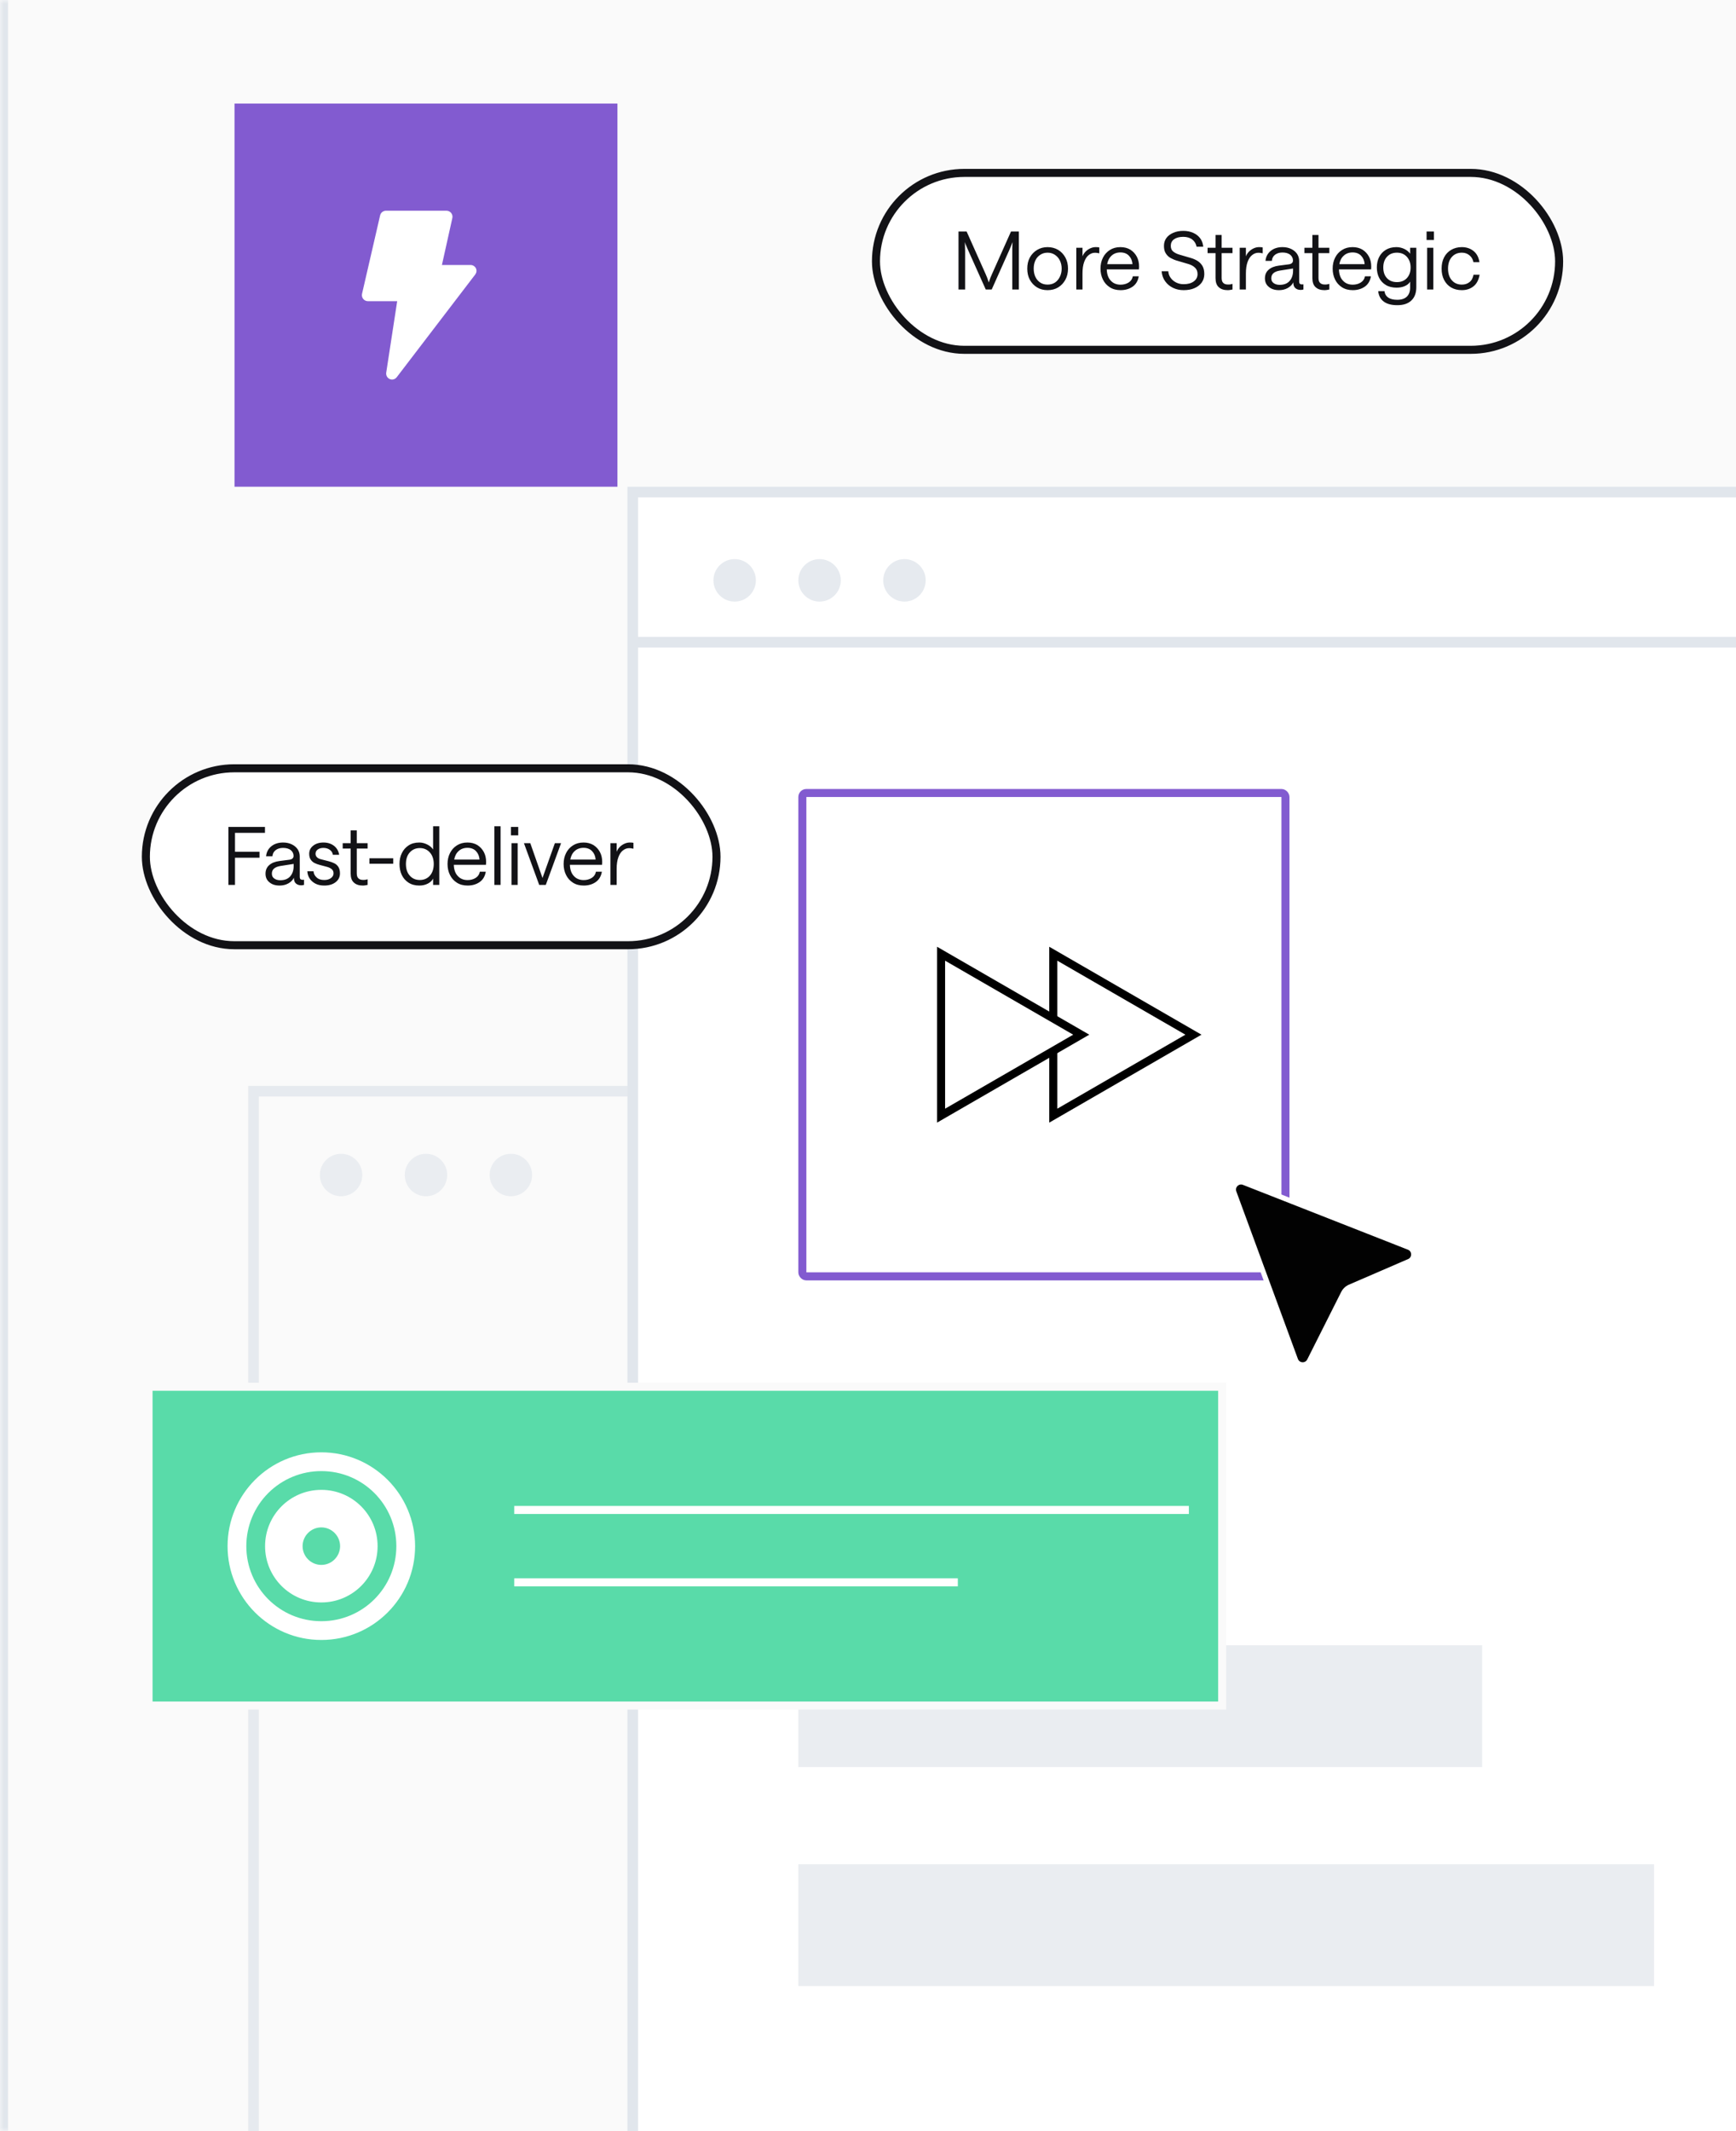 <svg width="216" height="265" viewBox="0 0 216 265" fill="none" xmlns="http://www.w3.org/2000/svg">
<g clip-path="url(#clip0_3164_33710)">
<mask id="path-1-inside-1_3164_33710" fill="white">
<path d="M0 0H216V265H0V0Z"/>
</mask>
<path d="M0 0H216V265H0V0Z" fill="#FAFAFA"/>
<g opacity="0.8">
<rect x="31.539" y="135.685" width="388.894" height="239.482" fill="#FAFAFA" stroke="#E1E6EC" stroke-width="1.32"/>
<circle cx="42.438" cy="146.114" r="2.641" fill="#E6EAEF"/>
<circle cx="53.002" cy="146.114" r="2.641" fill="#E6EAEF"/>
<circle cx="63.566" cy="146.114" r="2.641" fill="#E6EAEF"/>
</g>
<rect x="78.728" y="61.184" width="344.92" height="239.482" fill="white" stroke="#E1E6EC" stroke-width="1.32"/>
<circle cx="91.409" cy="72.166" r="2.641" fill="#E6EAEF"/>
<circle cx="101.973" cy="72.166" r="2.641" fill="#E6EAEF"/>
<circle cx="112.537" cy="72.166" r="2.641" fill="#E6EAEF"/>
<path d="M78.664 79.855H423.392" stroke="#E1E6EC" stroke-width="1.32"/>
<rect x="99.332" y="204.584" width="85.082" height="15.15" fill="#EAEDF1"/>
<rect x="99.332" y="231.82" width="106.47" height="15.15" fill="#EAEDF1"/>
<rect x="99.832" y="98.609" width="60.109" height="60.109" rx="0.5" fill="white" stroke="#825BD0"/>
<path d="M131.054 138.731L131.054 118.595L148.492 128.662L131.054 138.731Z" fill="white" stroke="black"/>
<path d="M154.769 147.043C154.053 146.762 153.342 147.397 153.489 148.112L153.53 148.255L161.193 169.092C161.463 169.823 162.428 169.923 162.856 169.321L162.934 169.192L167.166 160.784C167.313 160.494 167.545 160.257 167.828 160.103L167.953 160.042L175.321 156.859C176.05 156.544 176.08 155.549 175.43 155.17L175.291 155.103L154.769 147.043Z" fill="#020202" stroke="white" stroke-width="0.633"/>
<path d="M117.094 138.731L117.094 118.595L134.532 128.662L117.094 138.731Z" fill="white" stroke="black"/>
<rect x="29.18" y="12.88" width="47.644" height="47.644" fill="#825BD0"/>
<path d="M48.505 47.141C48.351 47.077 48.224 46.963 48.142 46.817C48.061 46.672 48.03 46.504 48.055 46.339L49.42 37.451H45.797C45.682 37.455 45.568 37.431 45.464 37.383C45.359 37.335 45.267 37.264 45.195 37.175C45.123 37.086 45.072 36.981 45.046 36.869C45.02 36.757 45.021 36.641 45.047 36.529L47.297 26.779C47.337 26.611 47.433 26.462 47.569 26.357C47.706 26.252 47.875 26.197 48.047 26.201H55.547C55.659 26.201 55.77 26.226 55.871 26.274C55.972 26.322 56.062 26.392 56.132 26.479C56.204 26.567 56.254 26.67 56.28 26.78C56.306 26.891 56.307 27.006 56.282 27.116L54.985 32.951H58.547C58.688 32.951 58.825 32.99 58.945 33.065C59.064 33.139 59.16 33.245 59.222 33.371C59.276 33.493 59.297 33.626 59.282 33.758C59.268 33.889 59.218 34.015 59.14 34.121L49.39 46.871C49.324 46.969 49.236 47.05 49.133 47.107C49.03 47.165 48.915 47.197 48.797 47.201C48.697 47.199 48.598 47.179 48.505 47.141Z" fill="white"/>
<rect x="18.482" y="172.441" width="133.585" height="39.642" fill="#59DBA9"/>
<rect x="18.482" y="172.441" width="133.585" height="39.642" stroke="#FAFAFA"/>
<path d="M39.982 180.596C46.422 180.596 51.649 185.823 51.649 192.263C51.649 198.703 46.422 203.93 39.982 203.93C33.542 203.93 28.315 198.703 28.315 192.263C28.315 185.823 33.542 180.596 39.982 180.596ZM39.982 201.596C45.147 201.596 49.315 197.428 49.315 192.263C49.315 187.098 45.147 182.93 39.982 182.93C38.756 182.928 37.542 183.168 36.408 183.637C35.276 184.105 34.246 184.793 33.379 185.66C32.512 186.527 31.825 187.556 31.356 188.689C30.888 189.822 30.647 191.037 30.649 192.263C30.649 197.428 34.817 201.596 39.982 201.596ZM39.982 199.263C36.109 199.263 32.982 196.136 32.982 192.263C32.982 188.39 36.109 185.263 39.982 185.263C43.855 185.263 46.982 188.39 46.982 192.263C46.982 196.136 43.855 199.263 39.982 199.263ZM39.982 189.93C38.699 189.93 37.649 190.98 37.649 192.263C37.649 193.546 38.699 194.596 39.982 194.596C41.265 194.596 42.315 193.546 42.315 192.263C42.315 190.98 41.265 189.93 39.982 189.93Z" fill="white"/>
<path d="M63.982 187.763H147.925" stroke="white"/>
<path d="M63.982 196.763H119.177" stroke="white"/>
<g filter="url(#filter0_d_3164_33710)">
<rect x="16.149" y="93.537" width="71" height="22" rx="11" fill="white"/>
<rect x="16.149" y="93.537" width="71" height="22" rx="11" stroke="#121216"/>
<path d="M26.419 108.037L26.419 100.827H30.969V101.567H27.239L27.239 103.917L30.289 103.917V104.657L27.239 104.657L27.239 108.037H26.419ZM32.787 108.117C32.267 108.117 31.847 107.987 31.527 107.717C31.197 107.457 31.037 107.097 31.037 106.647C31.037 106.207 31.187 105.847 31.497 105.577C31.797 105.307 32.227 105.137 32.777 105.067L34.017 104.907C34.357 104.857 34.527 104.697 34.527 104.427C34.527 104.147 34.407 103.907 34.187 103.717C33.957 103.537 33.637 103.437 33.227 103.437C32.847 103.437 32.547 103.527 32.307 103.707C32.067 103.887 31.927 104.137 31.897 104.477H31.107C31.157 103.957 31.377 103.547 31.757 103.237C32.137 102.927 32.627 102.767 33.227 102.767C33.637 102.767 33.997 102.847 34.307 102.997C34.617 103.147 34.857 103.347 35.037 103.607C35.207 103.867 35.297 104.167 35.297 104.497V107.007C35.297 107.177 35.327 107.287 35.397 107.337C35.467 107.387 35.557 107.407 35.667 107.407C35.717 107.407 35.767 107.407 35.827 107.387V108.037C35.777 108.047 35.727 108.057 35.667 108.067C35.607 108.087 35.547 108.087 35.487 108.087C35.217 108.087 34.997 108.017 34.827 107.867C34.657 107.727 34.567 107.487 34.567 107.147C34.427 107.447 34.187 107.677 33.867 107.857C33.537 108.037 33.177 108.117 32.787 108.117ZM32.877 107.457C33.397 107.457 33.807 107.307 34.097 106.987C34.387 106.667 34.537 106.237 34.537 105.687V105.427L32.877 105.687C32.177 105.807 31.827 106.117 31.827 106.637C31.827 106.897 31.917 107.097 32.117 107.237C32.317 107.387 32.567 107.457 32.877 107.457ZM38.35 108.117C37.931 108.117 37.571 108.047 37.261 107.887C36.95 107.727 36.711 107.517 36.531 107.247C36.35 106.977 36.261 106.677 36.24 106.347H37.011C37.031 106.637 37.151 106.887 37.391 107.107C37.62 107.327 37.941 107.427 38.35 107.427C38.691 107.427 38.971 107.347 39.181 107.187C39.391 107.027 39.501 106.837 39.501 106.607C39.501 106.377 39.42 106.197 39.27 106.077C39.12 105.957 38.931 105.857 38.7 105.797L37.761 105.547C37.531 105.487 37.321 105.407 37.12 105.307C36.92 105.207 36.77 105.057 36.651 104.877C36.531 104.697 36.471 104.457 36.471 104.167C36.471 103.767 36.63 103.427 36.961 103.167C37.281 102.907 37.711 102.767 38.24 102.767C38.77 102.767 39.211 102.907 39.571 103.187C39.92 103.467 40.13 103.837 40.2 104.297H39.42C39.38 104.037 39.261 103.837 39.041 103.677C38.821 103.517 38.56 103.437 38.24 103.437C37.941 103.437 37.711 103.507 37.531 103.637C37.35 103.767 37.261 103.947 37.261 104.167C37.261 104.347 37.321 104.487 37.45 104.607C37.571 104.727 37.74 104.807 37.961 104.857L38.901 105.097C39.151 105.157 39.38 105.247 39.59 105.347C39.8 105.447 39.971 105.597 40.1 105.797C40.23 105.997 40.3 106.267 40.3 106.607C40.3 107.057 40.12 107.417 39.761 107.697C39.401 107.977 38.931 108.117 38.35 108.117ZM43.13 108.117C42.67 108.117 42.3 107.997 42.03 107.747C41.76 107.507 41.63 107.127 41.63 106.617L41.63 103.517H40.64V102.847H41.63L41.63 101.257H42.39V102.847H43.74V103.517H42.39L42.39 106.587C42.39 106.877 42.45 107.087 42.59 107.217C42.73 107.357 42.92 107.417 43.17 107.417C43.29 107.417 43.4 107.417 43.5 107.397C43.6 107.377 43.68 107.357 43.74 107.337V108.037C43.67 108.057 43.58 108.067 43.47 108.087C43.36 108.107 43.25 108.117 43.13 108.117ZM43.969 105.407V104.727H46.929V105.407L43.969 105.407ZM50.178 108.117C49.648 108.117 49.198 107.997 48.828 107.757C48.458 107.517 48.178 107.197 47.988 106.797C47.798 106.397 47.708 105.937 47.708 105.437C47.708 104.937 47.798 104.487 47.998 104.087C48.188 103.687 48.468 103.367 48.838 103.127C49.198 102.887 49.648 102.767 50.178 102.767C50.518 102.767 50.848 102.857 51.168 103.017C51.488 103.177 51.728 103.387 51.888 103.637L51.888 100.747H52.658L52.658 108.037H51.888V107.247C51.778 107.487 51.568 107.697 51.248 107.867C50.928 108.037 50.568 108.117 50.178 108.117ZM50.238 107.427C50.748 107.427 51.168 107.247 51.488 106.887C51.808 106.527 51.968 106.037 51.968 105.437C51.968 104.847 51.808 104.367 51.488 104.007C51.168 103.647 50.748 103.457 50.238 103.457C49.718 103.457 49.298 103.647 48.978 104.007C48.658 104.367 48.508 104.847 48.508 105.437C48.508 106.037 48.658 106.517 48.978 106.877C49.298 107.247 49.718 107.427 50.238 107.427ZM54.464 105.537C54.484 106.137 54.644 106.607 54.964 106.937C55.274 107.277 55.684 107.437 56.184 107.437C56.564 107.437 56.894 107.347 57.184 107.167C57.464 106.987 57.644 106.737 57.704 106.397H58.444C58.344 106.967 58.094 107.397 57.674 107.687C57.254 107.977 56.754 108.117 56.184 108.117C55.674 108.117 55.234 108.007 54.854 107.767C54.474 107.527 54.184 107.207 53.984 106.797C53.784 106.397 53.684 105.937 53.684 105.437C53.684 104.937 53.784 104.487 53.984 104.087C54.184 103.687 54.464 103.367 54.844 103.127C55.214 102.887 55.654 102.767 56.164 102.767C56.644 102.767 57.054 102.877 57.404 103.087C57.744 103.307 58.014 103.597 58.204 103.957C58.394 104.317 58.484 104.727 58.484 105.187C58.484 105.267 58.474 105.347 58.474 105.407C58.464 105.467 58.464 105.517 58.464 105.537H54.464ZM56.164 103.427C55.714 103.427 55.344 103.567 55.064 103.827C54.774 104.087 54.594 104.447 54.514 104.887L57.664 104.887C57.634 104.467 57.494 104.127 57.234 103.847C56.974 103.567 56.614 103.427 56.164 103.427ZM59.512 108.037L59.512 100.747H60.282L60.282 108.037L59.512 108.037ZM61.641 108.037L61.641 102.847H62.411L62.411 108.037H61.641ZM61.571 101.877V100.827H62.481V101.877H61.571ZM65.09 108.037L63.19 102.847H63.98L65.5 107.177L67.04 102.847H67.81L65.91 108.037H65.09ZM68.908 105.537C68.928 106.137 69.088 106.607 69.408 106.937C69.718 107.277 70.128 107.437 70.628 107.437C71.008 107.437 71.338 107.347 71.628 107.167C71.908 106.987 72.088 106.737 72.148 106.397H72.888C72.788 106.967 72.538 107.397 72.118 107.687C71.698 107.977 71.198 108.117 70.628 108.117C70.118 108.117 69.678 108.007 69.298 107.767C68.918 107.527 68.628 107.207 68.428 106.797C68.228 106.397 68.128 105.937 68.128 105.437C68.128 104.937 68.228 104.487 68.428 104.087C68.628 103.687 68.908 103.367 69.288 103.127C69.658 102.887 70.098 102.767 70.608 102.767C71.088 102.767 71.498 102.877 71.848 103.087C72.188 103.307 72.458 103.597 72.648 103.957C72.838 104.317 72.928 104.727 72.928 105.187C72.928 105.267 72.918 105.347 72.918 105.407C72.908 105.467 72.908 105.517 72.908 105.537H68.908ZM70.608 103.427C70.158 103.427 69.788 103.567 69.508 103.827C69.218 104.087 69.038 104.447 68.958 104.887H72.108C72.078 104.467 71.938 104.127 71.678 103.847C71.418 103.567 71.058 103.427 70.608 103.427ZM76.816 103.537C76.756 103.527 76.686 103.517 76.596 103.497C76.506 103.477 76.396 103.467 76.276 103.467C75.996 103.467 75.736 103.567 75.496 103.757C75.256 103.947 75.076 104.227 74.936 104.607C74.796 104.987 74.726 105.467 74.726 106.047V108.037H73.956V102.847L74.726 102.847V103.917C74.806 103.697 74.936 103.507 75.106 103.327C75.276 103.157 75.476 103.017 75.696 102.917C75.916 102.817 76.136 102.767 76.366 102.767C76.486 102.767 76.576 102.777 76.646 102.777C76.706 102.787 76.766 102.797 76.816 102.807V103.537Z" fill="#121216"/>
</g>
<g filter="url(#filter1_d_3164_33710)">
<rect x="106.992" y="19.5" width="85" height="22" rx="11" fill="white"/>
<rect x="106.992" y="19.5" width="85" height="22" rx="11" stroke="#121216"/>
<path d="M117.262 34L117.262 26.79L118.272 26.79L120.632 32.07C120.772 32.39 120.872 32.64 120.932 32.84L121.032 33.13L121.122 32.84C121.182 32.64 121.292 32.39 121.432 32.07L123.792 26.79H124.772L124.772 34H123.952V29.25C123.952 28.9 123.952 28.62 123.972 28.41L123.992 28.1L123.872 28.4C123.792 28.6 123.692 28.85 123.552 29.16L121.392 34H120.652L118.482 29.16C118.342 28.85 118.232 28.6 118.152 28.4L118.042 28.1L118.062 28.41C118.072 28.62 118.082 28.9 118.082 29.25L118.082 34H117.262ZM128.347 34.08C127.847 34.08 127.417 33.97 127.037 33.74C126.657 33.51 126.357 33.19 126.137 32.79C125.917 32.39 125.817 31.92 125.817 31.4C125.817 30.88 125.917 30.42 126.137 30.02C126.357 29.62 126.657 29.31 127.037 29.08C127.417 28.85 127.847 28.73 128.347 28.73C128.837 28.73 129.277 28.85 129.657 29.07C130.037 29.3 130.337 29.62 130.557 30.02C130.777 30.42 130.887 30.88 130.887 31.4C130.887 31.92 130.777 32.39 130.557 32.79C130.337 33.19 130.037 33.51 129.657 33.74C129.277 33.97 128.837 34.08 128.347 34.08ZM128.347 33.39C128.687 33.39 128.997 33.31 129.257 33.14C129.517 32.97 129.717 32.73 129.867 32.43C130.017 32.13 130.097 31.79 130.097 31.4C130.097 31.02 130.017 30.68 129.867 30.38C129.717 30.08 129.507 29.85 129.247 29.68C128.987 29.51 128.687 29.42 128.347 29.42C127.997 29.42 127.697 29.51 127.437 29.68C127.177 29.85 126.967 30.08 126.827 30.38C126.687 30.68 126.617 31.02 126.617 31.4C126.617 31.79 126.687 32.13 126.827 32.43C126.967 32.73 127.177 32.97 127.437 33.14C127.697 33.31 127.997 33.39 128.347 33.39ZM134.778 29.5C134.718 29.49 134.648 29.48 134.558 29.46C134.468 29.44 134.358 29.43 134.238 29.43C133.958 29.43 133.698 29.53 133.458 29.72C133.218 29.91 133.038 30.19 132.898 30.57C132.758 30.95 132.688 31.43 132.688 32.01V34H131.918V28.81L132.688 28.81V29.88C132.768 29.66 132.898 29.47 133.068 29.29C133.238 29.12 133.438 28.98 133.658 28.88C133.878 28.78 134.098 28.73 134.328 28.73C134.448 28.73 134.538 28.74 134.608 28.74C134.668 28.75 134.728 28.76 134.778 28.77V29.5ZM135.708 31.5C135.728 32.1 135.888 32.57 136.208 32.9C136.518 33.24 136.928 33.4 137.428 33.4C137.808 33.4 138.138 33.31 138.428 33.13C138.708 32.95 138.888 32.7 138.948 32.36L139.688 32.36C139.588 32.93 139.338 33.36 138.918 33.65C138.498 33.94 137.998 34.08 137.428 34.08C136.918 34.08 136.478 33.97 136.098 33.73C135.718 33.49 135.428 33.17 135.228 32.76C135.028 32.36 134.928 31.9 134.928 31.4C134.928 30.9 135.028 30.45 135.228 30.05C135.428 29.65 135.708 29.33 136.088 29.09C136.458 28.85 136.898 28.73 137.408 28.73C137.888 28.73 138.298 28.84 138.648 29.05C138.988 29.27 139.258 29.56 139.448 29.92C139.638 30.28 139.728 30.69 139.728 31.15C139.728 31.23 139.718 31.31 139.718 31.37C139.708 31.43 139.708 31.48 139.708 31.5L135.708 31.5ZM137.408 29.39C136.958 29.39 136.588 29.53 136.308 29.79C136.018 30.05 135.838 30.41 135.758 30.85L138.908 30.85C138.878 30.43 138.738 30.09 138.478 29.81C138.218 29.53 137.858 29.39 137.408 29.39ZM145.274 34.08C144.794 34.08 144.364 33.99 143.964 33.8C143.564 33.61 143.234 33.34 142.984 32.99C142.724 32.64 142.574 32.22 142.534 31.73H143.364C143.384 32.04 143.484 32.32 143.664 32.56C143.834 32.8 144.064 32.99 144.344 33.13C144.624 33.27 144.934 33.34 145.274 33.34C145.794 33.34 146.204 33.23 146.524 33C146.844 32.77 147.004 32.46 147.004 32.08C147.004 31.74 146.894 31.48 146.684 31.28C146.474 31.08 146.214 30.94 145.894 30.84L144.504 30.43C144.204 30.35 143.924 30.23 143.664 30.09C143.404 29.95 143.204 29.75 143.054 29.51C142.894 29.27 142.824 28.95 142.824 28.57C142.824 28.2 142.924 27.88 143.124 27.6C143.324 27.32 143.614 27.11 143.974 26.95C144.334 26.79 144.754 26.71 145.234 26.71C145.684 26.71 146.094 26.79 146.454 26.95C146.814 27.11 147.104 27.33 147.324 27.62C147.544 27.92 147.674 28.27 147.714 28.68L146.884 28.68C146.814 28.31 146.634 28.01 146.354 27.79C146.074 27.57 145.694 27.45 145.234 27.45C144.744 27.45 144.364 27.55 144.084 27.75C143.804 27.95 143.674 28.22 143.674 28.57C143.674 28.88 143.774 29.12 143.974 29.28C144.174 29.44 144.424 29.57 144.734 29.66L146.134 30.07C146.454 30.16 146.734 30.28 146.994 30.44C147.254 30.6 147.454 30.81 147.614 31.07C147.764 31.33 147.844 31.67 147.844 32.08C147.844 32.48 147.734 32.83 147.524 33.13C147.304 33.43 147.004 33.67 146.624 33.83C146.244 34 145.794 34.08 145.274 34.08ZM150.742 34.08C150.282 34.08 149.912 33.96 149.642 33.71C149.372 33.47 149.242 33.09 149.242 32.58V29.48L148.252 29.48V28.81L149.242 28.81L149.242 27.22H150.002V28.81H151.352V29.48H150.002L150.002 32.55C150.002 32.84 150.062 33.05 150.202 33.18C150.342 33.32 150.532 33.38 150.782 33.38C150.902 33.38 151.012 33.38 151.112 33.36C151.212 33.34 151.292 33.32 151.352 33.3V34C151.282 34.02 151.192 34.03 151.082 34.05C150.972 34.07 150.862 34.08 150.742 34.08ZM155.11 29.5C155.05 29.49 154.98 29.48 154.89 29.46C154.8 29.44 154.69 29.43 154.57 29.43C154.29 29.43 154.03 29.53 153.79 29.72C153.55 29.91 153.37 30.19 153.23 30.57C153.09 30.95 153.02 31.43 153.02 32.01V34H152.25V28.81L153.02 28.81V29.88C153.1 29.66 153.23 29.47 153.4 29.29C153.57 29.12 153.77 28.98 153.99 28.88C154.21 28.78 154.43 28.73 154.66 28.73C154.78 28.73 154.87 28.74 154.94 28.74C155 28.75 155.06 28.76 155.11 28.77V29.5ZM157.137 34.08C156.617 34.08 156.197 33.95 155.877 33.68C155.547 33.42 155.387 33.06 155.387 32.61C155.387 32.17 155.537 31.81 155.847 31.54C156.147 31.27 156.577 31.1 157.127 31.03L158.367 30.87C158.707 30.82 158.877 30.66 158.877 30.39C158.877 30.11 158.757 29.87 158.537 29.68C158.307 29.5 157.987 29.4 157.577 29.4C157.197 29.4 156.897 29.49 156.657 29.67C156.417 29.85 156.277 30.1 156.247 30.44H155.457C155.507 29.92 155.727 29.51 156.107 29.2C156.487 28.89 156.977 28.73 157.577 28.73C157.987 28.73 158.347 28.81 158.657 28.96C158.967 29.11 159.207 29.31 159.387 29.57C159.557 29.83 159.647 30.13 159.647 30.46L159.647 32.97C159.647 33.14 159.677 33.25 159.747 33.3C159.817 33.35 159.907 33.37 160.017 33.37C160.067 33.37 160.117 33.37 160.177 33.35V34C160.127 34.01 160.077 34.02 160.017 34.03C159.957 34.05 159.897 34.05 159.837 34.05C159.567 34.05 159.347 33.98 159.177 33.83C159.007 33.69 158.917 33.45 158.917 33.11C158.777 33.41 158.537 33.64 158.217 33.82C157.887 34 157.527 34.08 157.137 34.08ZM157.227 33.42C157.747 33.42 158.157 33.27 158.447 32.95C158.737 32.63 158.887 32.2 158.887 31.65V31.39L157.227 31.65C156.527 31.77 156.177 32.08 156.177 32.6C156.177 32.86 156.267 33.06 156.467 33.2C156.667 33.35 156.917 33.42 157.227 33.42ZM162.792 34.08C162.332 34.08 161.962 33.96 161.692 33.71C161.422 33.47 161.292 33.09 161.292 32.58V29.48L160.302 29.48V28.81L161.292 28.81L161.292 27.22H162.052V28.81L163.402 28.81V29.48L162.052 29.48L162.052 32.55C162.052 32.84 162.112 33.05 162.252 33.18C162.392 33.32 162.582 33.38 162.832 33.38C162.952 33.38 163.062 33.38 163.162 33.36C163.262 33.34 163.342 33.32 163.402 33.3V34C163.332 34.02 163.242 34.03 163.132 34.05C163.022 34.07 162.912 34.08 162.792 34.08ZM164.595 31.5C164.615 32.1 164.775 32.57 165.095 32.9C165.405 33.24 165.815 33.4 166.315 33.4C166.695 33.4 167.025 33.31 167.315 33.13C167.595 32.95 167.775 32.7 167.835 32.36H168.575C168.475 32.93 168.225 33.36 167.805 33.65C167.385 33.94 166.885 34.08 166.315 34.08C165.805 34.08 165.365 33.97 164.985 33.73C164.605 33.49 164.315 33.17 164.115 32.76C163.915 32.36 163.815 31.9 163.815 31.4C163.815 30.9 163.915 30.45 164.115 30.05C164.315 29.65 164.595 29.33 164.975 29.09C165.345 28.85 165.785 28.73 166.295 28.73C166.775 28.73 167.185 28.84 167.535 29.05C167.875 29.27 168.145 29.56 168.335 29.92C168.525 30.28 168.615 30.69 168.615 31.15C168.615 31.23 168.605 31.31 168.605 31.37C168.595 31.43 168.595 31.48 168.595 31.5L164.595 31.5ZM166.295 29.39C165.845 29.39 165.475 29.53 165.195 29.79C164.905 30.05 164.725 30.41 164.645 30.85L167.795 30.85C167.765 30.43 167.625 30.09 167.365 29.81C167.105 29.53 166.745 29.39 166.295 29.39ZM171.863 35.95C171.153 35.95 170.593 35.81 170.183 35.51C169.773 35.21 169.543 34.78 169.483 34.21H170.263C170.303 34.55 170.453 34.81 170.723 35C170.993 35.19 171.373 35.28 171.863 35.28C172.373 35.28 172.763 35.15 173.043 34.89C173.313 34.63 173.453 34.26 173.453 33.77V33.02C173.333 33.25 173.113 33.43 172.803 33.57C172.493 33.71 172.143 33.77 171.763 33.77C171.243 33.77 170.793 33.66 170.433 33.44C170.063 33.22 169.783 32.92 169.593 32.54C169.403 32.16 169.313 31.74 169.313 31.26C169.313 30.78 169.403 30.35 169.593 29.97C169.783 29.59 170.063 29.29 170.423 29.07C170.783 28.85 171.223 28.73 171.743 28.73C172.093 28.73 172.423 28.81 172.743 28.96C173.053 29.12 173.293 29.31 173.453 29.55V28.81L174.223 28.81L174.223 33.71C174.223 34.43 174.013 34.99 173.603 35.37C173.193 35.76 172.613 35.95 171.863 35.95ZM171.813 33.08C172.323 33.08 172.733 32.92 173.043 32.59C173.353 32.26 173.513 31.82 173.513 31.26C173.513 30.71 173.353 30.27 173.043 29.93C172.733 29.59 172.323 29.42 171.813 29.42C171.293 29.42 170.883 29.59 170.573 29.93C170.263 30.27 170.113 30.71 170.113 31.26C170.113 31.82 170.263 32.26 170.573 32.59C170.883 32.92 171.293 33.08 171.813 33.08ZM175.571 34V28.81H176.341V34H175.571ZM175.501 27.84V26.79H176.411V27.84H175.501ZM179.88 34.08C179.38 34.08 178.94 33.97 178.56 33.75C178.18 33.53 177.89 33.21 177.68 32.81C177.47 32.41 177.37 31.94 177.37 31.4C177.37 30.87 177.47 30.4 177.68 30C177.89 29.6 178.18 29.29 178.56 29.07C178.94 28.85 179.38 28.73 179.88 28.73C180.45 28.73 180.94 28.89 181.34 29.21C181.74 29.53 181.98 29.99 182.08 30.6H181.33C181.27 30.25 181.1 29.97 180.84 29.75C180.58 29.53 180.26 29.42 179.89 29.42C179.36 29.42 178.94 29.61 178.63 29.97C178.32 30.33 178.17 30.81 178.17 31.4C178.17 32 178.32 32.49 178.64 32.85C178.95 33.21 179.37 33.39 179.89 33.39C180.26 33.39 180.58 33.29 180.84 33.08C181.1 32.88 181.27 32.57 181.34 32.16L182.1 32.16C181.98 32.82 181.73 33.3 181.33 33.61C180.93 33.93 180.44 34.08 179.88 34.08Z" fill="#121216"/>
</g>
</g>
<path d="M0 265H1V0H0H-1V265H0Z" fill="#E1E6EC" mask="url(#path-1-inside-1_3164_33710)"/>
<defs>
<filter id="filter0_d_3164_33710" x="15.649" y="93.037" width="74" height="25" filterUnits="userSpaceOnUse" color-interpolation-filters="sRGB">
<feFlood flood-opacity="0" result="BackgroundImageFix"/>
<feColorMatrix in="SourceAlpha" type="matrix" values="0 0 0 0 0 0 0 0 0 0 0 0 0 0 0 0 0 0 127 0" result="hardAlpha"/>
<feOffset dx="2" dy="2"/>
<feComposite in2="hardAlpha" operator="out"/>
<feColorMatrix type="matrix" values="0 0 0 0 0 0 0 0 0 0 0 0 0 0 0 0 0 0 1 0"/>
<feBlend mode="normal" in2="BackgroundImageFix" result="effect1_dropShadow_3164_33710"/>
<feBlend mode="normal" in="SourceGraphic" in2="effect1_dropShadow_3164_33710" result="shape"/>
</filter>
<filter id="filter1_d_3164_33710" x="106.492" y="19" width="88" height="25" filterUnits="userSpaceOnUse" color-interpolation-filters="sRGB">
<feFlood flood-opacity="0" result="BackgroundImageFix"/>
<feColorMatrix in="SourceAlpha" type="matrix" values="0 0 0 0 0 0 0 0 0 0 0 0 0 0 0 0 0 0 127 0" result="hardAlpha"/>
<feOffset dx="2" dy="2"/>
<feComposite in2="hardAlpha" operator="out"/>
<feColorMatrix type="matrix" values="0 0 0 0 0 0 0 0 0 0 0 0 0 0 0 0 0 0 1 0"/>
<feBlend mode="normal" in2="BackgroundImageFix" result="effect1_dropShadow_3164_33710"/>
<feBlend mode="normal" in="SourceGraphic" in2="effect1_dropShadow_3164_33710" result="shape"/>
</filter>
<clipPath id="clip0_3164_33710">
<path d="M0 0H216V265H0V0Z" fill="white"/>
</clipPath>
</defs>
</svg>
